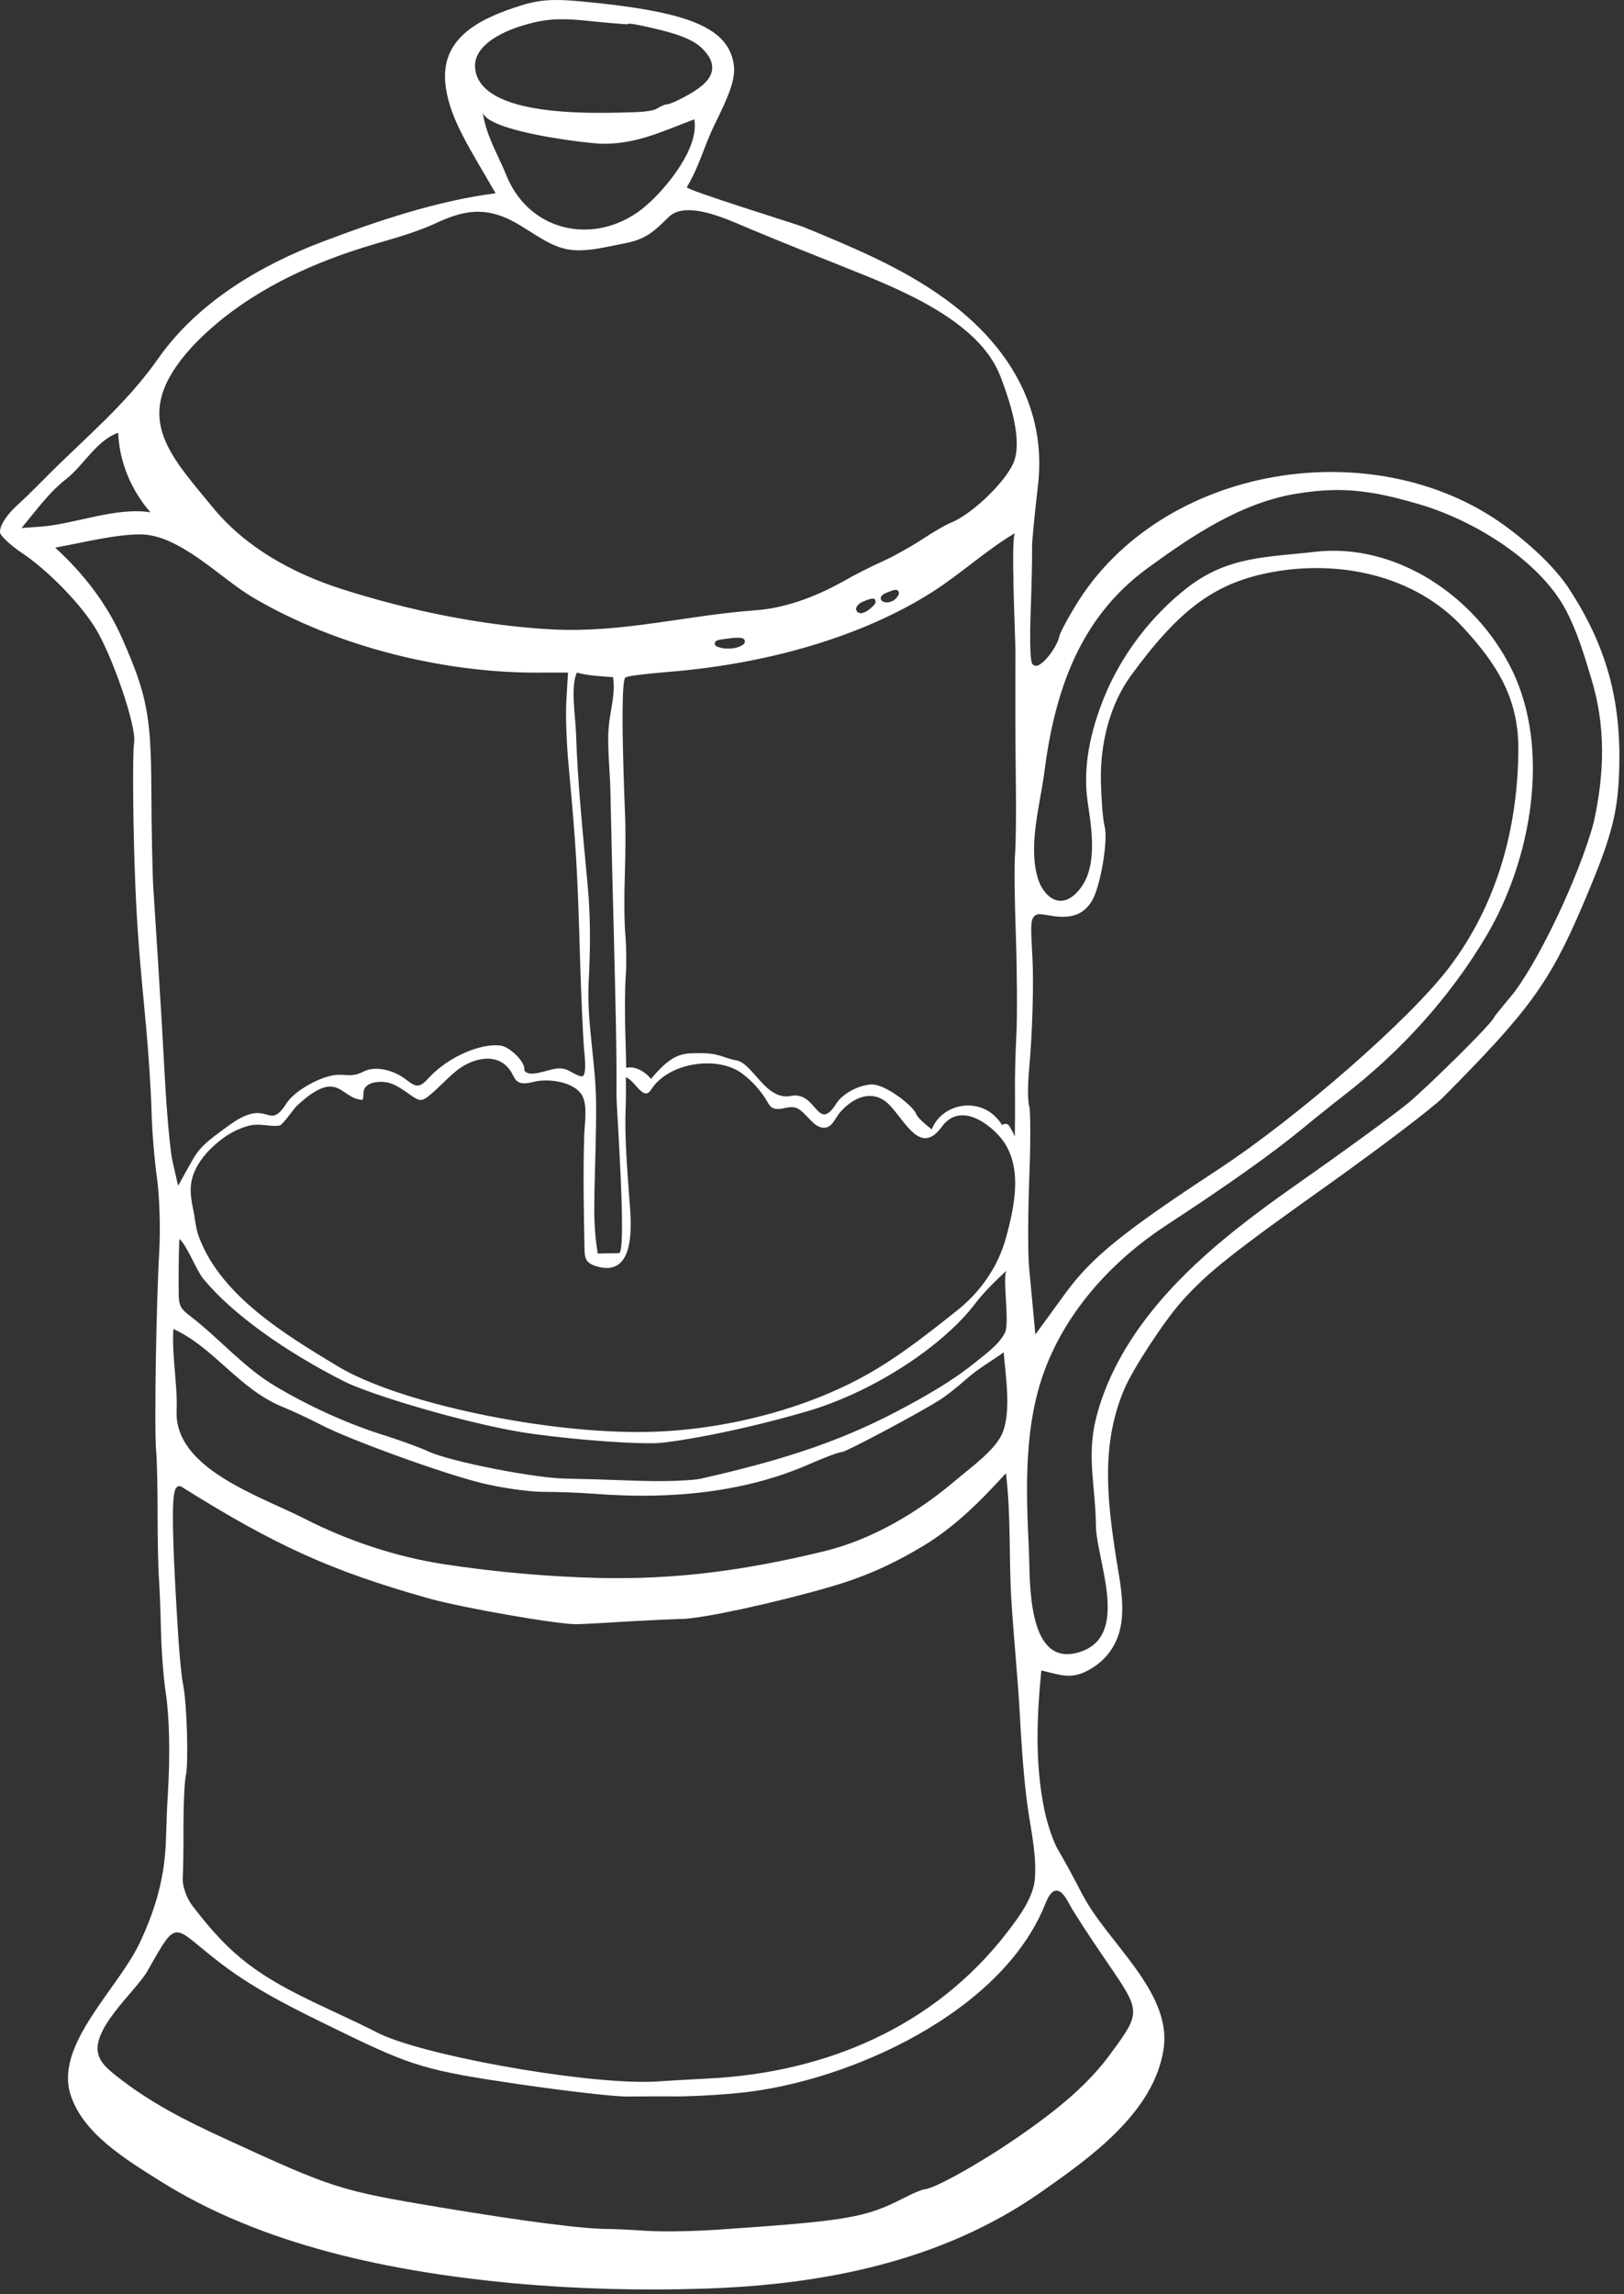 <?xml version="1.0" encoding="UTF-8"?> <svg xmlns="http://www.w3.org/2000/svg" width="286" height="404" viewBox="0 0 286 404" fill="none"><rect x="0" y="0" width="286" height="404" fill="#333333" stroke="none"/><path d="M280.644 144.898C278.078 154.458 270.51 170.258 265.928 175.645C264.356 177.512 263.308 178.845 263.23 178.952C263.046 180.018 251.184 191.565 248.172 194.085C245.841 196.045 237.2 202.352 228.898 208.178C218.79 215.272 208.656 222.912 201.245 232.952C197.5 238.032 194.514 243.712 192.996 249.858C191.346 256.485 192.944 261.965 192.996 268.565C193.048 274.845 199.464 288.698 189.486 291.085C180.766 293.178 181.421 277.938 181.212 273.245C180.688 262.272 180.19 250.592 184.38 240.218C188.492 230.058 196.296 221.712 205.382 215.765C216.224 208.672 223.765 203.325 229.081 198.978C231.648 196.858 235.053 194.138 236.624 192.925C246.653 185.178 255.321 175.672 261.789 164.752C269.62 151.525 273.26 131.938 266.137 117.698C259.825 105.045 245.946 95.538 231.596 97.165C223.268 98.138 216.302 97.898 209.153 103.445C202.685 108.445 197.342 115.498 194.332 123.085C192.053 128.792 190.665 135.032 191.529 141.085C192.262 146.165 193.624 153.645 189.225 157.552C186.161 160.245 183.542 157.338 182.73 154.538C181.081 148.725 183.149 141.845 183.909 136.032C185.742 121.725 190.089 108.792 202.134 100.018C209.938 94.338 218.528 88.525 228.349 86.925C230.653 86.552 232.721 86.352 234.633 86.298C239.19 86.192 243.72 86.925 250.241 88.885C259.59 91.685 271.269 98.738 275.852 107.592C277.79 111.325 279.021 115.418 280.225 119.445C282.818 127.858 282.582 136.232 280.644 144.898ZM184.04 335.365C184.642 333.872 185.192 332.952 186.03 332.925C186.894 332.898 187.574 333.872 188.465 335.552C189.12 336.778 192.105 341.365 194.986 345.552L195.3 346.018C200.878 354.138 200.878 354.432 195.797 361.338L195.509 361.738C191.844 366.712 186.946 371.085 178.566 376.792C172.884 380.698 164.556 385.458 162.776 385.512C162.488 385.538 161.021 386.085 159.293 386.978C152.405 390.538 149.316 391.058 126.245 392.632C124.621 392.738 122.736 392.818 120.902 392.872C118.021 392.952 115.35 392.925 113.753 392.818C111.004 392.632 108.097 392.498 107.258 392.498C102.86 392.525 92.62 391.192 77.614 388.712C59.754 385.725 58.708 385.378 39.748 376.658C32.704 373.418 26.524 370.325 20.448 365.512C19.296 364.592 18.092 363.618 17.489 362.258C15.473 357.645 23.93 350.658 25.948 347.098C31.552 337.245 30.164 339.138 39.12 345.912C45.588 350.818 53.025 354.325 60.278 357.858C72.64 363.885 75.284 364.645 91.468 367.018C99.796 368.232 108.28 369.192 110.401 369.178C112.549 369.152 116.556 369.125 119.33 369.152C119.802 369.152 120.352 369.152 120.954 369.125C123.914 369.045 127.816 368.805 130.696 368.485C149.604 366.472 176.366 354.432 184.04 335.365ZM21.496 112.378C18.772 106.218 14.661 100.938 9.712 96.432C14.137 95.645 20.108 94.125 24.585 94.098C31.552 94.045 38.648 101.698 44.409 105.125C59.388 114.005 78.898 118.765 96.234 118.432H100.03L99.742 123.378C99.586 125.792 99.769 130.925 100.136 134.792C101.472 149.352 101.706 153.178 102.152 168.965C102.336 175.018 102.649 182.112 102.833 184.498C102.912 185.418 103.409 189.085 102.597 189.525H102.44C101.942 189.525 100.685 188.818 100.318 188.605C99.717 188.272 99.141 188.112 98.381 188.138C96.548 188.192 93.222 189.952 92.332 188.458C92.594 186.992 89.765 184.392 88.325 184.152C84.869 183.552 79.002 186.072 75.677 189.632C74.76 190.605 74.262 191.125 73.556 191.152C72.928 191.178 72.325 190.725 71.356 189.992C69.34 188.458 66.145 187.592 63.972 188.712C62.138 189.658 61.064 189.218 59.52 189.258C56.744 189.338 51.925 191.992 50.485 194.245C47.133 199.485 47.446 193.058 40.533 198.018C35.82 201.392 35.034 202.178 33.462 205.032L31.368 208.805L30.373 204.458C29.98 202.752 29.378 196.178 29.037 189.845C28.697 183.498 28.173 174.525 27.858 169.752L26.994 156.245C26.837 153.525 26.681 145.818 26.654 139.058C26.602 125.992 25.869 122.285 21.496 112.378ZM7.145 92.738L3.793 92.978L6.072 90.178C8.506 87.165 9.894 85.752 11.701 84.312C14.713 81.952 17.096 77.445 20.814 76.218C21.024 81.405 23.118 86.325 26.497 90.218C20.474 89.232 13.273 92.272 7.145 92.738ZM30.976 64.618C32.546 62.312 34.51 60.245 36.553 58.378C44.252 51.365 53.916 46.752 63.788 43.645C68.292 42.218 72.613 41.232 76.856 39.258C81.018 37.325 84.712 36.405 89.242 38.432C92.672 39.952 96.05 43.112 99.769 43.872C102.938 44.525 106.84 43.458 110.008 42.845C113.701 42.152 115.141 40.805 117.76 38.218C120.928 35.072 128.732 38.925 131.901 40.232C137.82 42.698 143.58 45.005 149.55 47.378C158.56 50.965 172.438 56.525 176.157 66.218C177.702 70.245 180.242 77.552 178.436 81.605C176.89 85.085 170.946 90.725 167.358 92.085C166.598 92.378 164.4 93.658 162.409 94.965C160.366 96.298 157.302 98.005 155.548 98.792C153.82 99.552 150.704 101.112 148.582 102.325C143.188 105.365 137.845 107.112 133.158 107.458C120.981 108.325 109.668 111.485 97.202 110.832C84.685 110.152 71.801 107.432 60.226 103.738C51.532 100.965 43.178 96.352 37.417 89.285C30.582 80.925 24.14 74.512 30.976 64.618ZM85.628 22.512C85.366 21.618 85.13 20.672 85 19.672C85.47 23.138 103.278 25.232 105.976 25.312C106.264 25.312 106.578 25.312 106.892 25.312C112.601 25.178 117.078 22.952 122.264 21.018C123.206 25.992 117.42 33.032 113.884 36.125C105.557 43.405 93.537 41.258 89.268 31.098C88.064 28.085 86.545 25.485 85.628 22.512ZM83.69 12.165C83.638 11.765 83.638 11.405 83.69 11.058C84.161 7.498 89.032 5.405 91.992 4.512C94.505 3.752 96.286 3.445 98.354 3.392C99.796 3.365 101.445 3.445 103.802 3.698C106.813 4.018 109.616 4.232 110.428 4.285L110.662 4.178H110.82C111.501 4.152 114.198 4.752 116.398 5.298C120.169 6.245 122.369 7.218 123.73 8.605C125.013 9.885 125.564 11.112 125.406 12.285C125.224 13.752 123.94 15.125 121.53 16.512C120.405 17.165 118.1 18.392 117.314 18.392C117.132 18.392 116.45 18.658 115.744 19.098C115.114 19.498 113.544 19.725 111.082 19.778C104.797 19.938 84.764 20.778 83.69 12.165ZM155.102 105.418C155.05 104.885 155.6 104.605 156.072 104.392C157.066 103.978 157.408 103.898 157.642 103.872L158.114 103.925L158.245 104.205C158.429 104.605 158.141 104.965 157.8 105.365C157.433 105.778 156.832 106.045 156.229 106.072C156.098 106.072 155.966 106.072 155.836 106.045C155.26 105.912 155.129 105.592 155.102 105.418ZM150.729 107.245L150.808 107.005C150.938 106.592 151.384 106.178 152.038 105.912C153.06 105.485 153.374 105.445 153.557 105.418L154.029 105.445L154.16 105.778C154.317 106.218 153.95 106.592 153.138 107.272C152.614 107.685 152.065 107.952 151.62 107.978C151.201 107.978 150.992 107.765 150.913 107.658L150.729 107.245ZM125.878 113.298C125.904 112.752 126.454 112.672 127.658 112.512C128.576 112.378 129.308 112.298 129.832 112.298C130.277 112.298 131.037 112.272 131.168 112.818C131.298 113.405 130.617 113.685 130.198 113.872C129.728 114.085 129.073 114.192 128.365 114.218C127.92 114.218 127.476 114.192 127.134 114.112C126.401 113.925 125.852 113.818 125.878 113.298ZM49.646 247.685C51.689 248.525 54.701 249.938 56.508 250.885C61.509 253.498 77.902 259.445 84.816 261.152C88.273 261.992 93.144 262.698 95.657 262.698C98.25 262.698 102.23 262.845 104.561 263.032C108.306 263.325 111.946 263.432 115.456 263.352C125.642 263.112 134.729 261.258 142.533 257.818C144.209 257.085 147.561 255.698 148.346 255.672C149.341 255.472 161.964 248.792 165.709 246.378C166.652 245.778 168.616 244.232 170.134 242.872C172.229 241.018 174.533 239.725 176.76 238.125C177.074 242.272 178.2 248.818 176.393 252.658C175.032 255.512 170.789 258.552 168.406 260.578C161.702 266.285 153.61 271.125 144.994 273.192C131.429 276.472 119.253 278.192 105.242 277.858C96.208 277.618 87.173 276.805 78.217 275.445C69.706 274.138 61.248 271.312 53.601 267.405C45.666 263.378 30.74 258.605 31.106 248.498C31.289 243.632 30.242 238.938 30.53 234.018C37.732 237.312 42.026 244.525 49.646 247.685ZM35.872 225.272C41.057 231.512 50.328 238.032 60.514 243.205C65.07 245.538 81.438 250.458 91.861 252.192C97.15 253.058 109.276 254.285 115.481 254.125C118.232 254.045 129.78 252.165 142.376 248.445C153.741 245.072 165.997 237.138 171.784 229.485C173.198 227.605 175.608 225.245 177.309 223.698C176.42 224.512 177.885 232.925 176.969 234.698C175.921 236.765 173.617 238.392 171.81 239.858C167.646 243.232 162.906 245.912 158.166 248.418C146.722 254.472 135.724 257.592 123.337 260.392C122.185 260.645 119.724 260.725 118.336 260.778C116.241 260.832 113.91 260.805 111.737 260.725C107.049 260.552 101.654 260.392 99.717 260.365C94.401 260.338 79.265 257.352 75.52 255.618C73.792 254.818 69.81 253.378 66.852 252.485C60.488 250.392 54.386 247.578 48.625 244.178C42.942 240.832 38.753 235.778 33.462 231.712C32.834 231.218 32.153 230.725 31.813 229.992C31.498 229.325 31.473 228.552 31.473 227.818C31.446 225.685 31.446 220.245 31.604 218.152C33.097 219.592 34.51 223.618 35.872 225.272ZM107.494 139.085C107.677 148.232 107.913 157.338 108.149 166.485C108.358 175.258 108.621 184.232 108.568 192.952C108.568 195.112 110.428 220.632 109.013 220.658C107.756 220.685 106.525 220.712 105.269 220.738C104.614 216.765 104.614 213.885 104.692 209.792C104.797 204.685 105.006 199.578 104.98 194.445C104.954 187.218 103.304 180.152 103.67 172.872C103.958 167.192 104.037 161.925 103.514 156.138C102.702 147.152 101.733 138.205 101.445 129.192C101.366 126.392 100.424 120.778 101.602 118.432C103.697 119.032 105.845 119.058 107.965 119.245C108.385 122.125 107.573 124.632 107.258 127.432C107.206 127.992 107.154 128.512 107.128 129.058C107.022 132.392 107.416 135.818 107.494 139.085ZM48.076 198.245C48.442 198.272 48.834 198.245 49.254 198.192C49.777 198.112 51.741 195.205 52.292 194.712C53.47 193.618 54.884 192.405 56.377 191.752C59.938 190.178 60.75 193.512 63.84 193.685C64.102 193.138 63.893 192.485 64.102 191.912C64.364 191.125 65.254 190.712 66.092 190.578C68.973 190.125 70.492 191.645 72.849 193.192C73.216 193.432 73.608 193.658 74.026 193.685C74.525 193.685 74.996 193.405 75.389 193.085C77.248 191.618 78.793 189.765 80.678 188.325C83.454 186.232 87.854 185.205 90.028 188.765C90.368 189.285 90.552 189.952 91.022 190.338C91.913 191.098 93.249 190.658 94.374 190.418C96.757 189.925 101.105 190.498 102.493 192.858C103.54 194.632 102.938 197.978 102.885 199.925C102.676 206.605 102.806 213.312 102.938 219.978C102.964 220.658 102.964 221.365 103.357 221.952C103.67 222.392 104.142 222.685 104.666 222.858C112.365 225.538 111.108 214.698 110.82 210.925C110.453 205.605 109.956 200.178 110.192 194.872C110.244 193.765 110.244 191.832 110.218 189.658C111.265 190.178 111.816 191.098 112.653 191.912C113.02 192.245 113.465 192.645 113.962 192.512C114.329 192.405 114.538 192.072 114.748 191.752C117.786 187.112 126.376 185.778 130.722 189.058C132.504 190.392 133.996 192.072 135.122 193.978C135.384 194.445 135.698 194.978 136.196 195.152C137.609 195.658 139.024 194.472 140.49 195.205C141.957 195.965 143.188 198.378 144.837 198.565C146.513 198.752 146.932 197.098 147.849 195.992C150.128 193.245 153.741 191.592 156.621 194.552C159.554 197.592 162.121 203.538 165.865 198.405C168.773 194.418 173.277 197.125 175.842 199.898C180.348 204.765 178.724 212.258 177.152 217.992C175.738 223.125 172.648 227.498 168.537 230.778C163.928 234.418 159.345 238.085 154.29 241.112C142.821 248.032 127.632 251.832 114.302 252.138C96.26 252.565 70.125 247.032 59.441 240.565C50.406 235.098 38.989 228.285 35.061 217.885C34.432 216.245 34.38 214.618 34.013 212.938C33.489 210.418 33.253 208.405 34.406 205.978C35.426 203.818 37.156 202.045 39.041 200.605C40.377 199.578 41.869 198.818 43.466 198.325C45.273 197.778 46.557 198.192 48.076 198.245ZM177.309 340.338C164.504 356.912 145.413 364.978 124.7 366.005C121.505 366.165 117.602 366.392 116.11 366.498C115.612 366.552 115.062 366.578 114.46 366.578C101.838 366.898 73.425 361.712 66.17 357.778C65.202 357.258 61.221 355.352 57.268 353.512C45.248 347.938 40.665 344.418 33.908 335.618C32.861 334.232 32.101 332.112 32.18 330.752C32.258 329.525 32.337 325.418 32.31 321.592C32.31 317.632 32.494 313.712 32.73 312.632C33.228 310.485 32.913 299.925 32.258 296.712C31.997 295.458 31.604 291.605 31.394 288.125C29.928 265.232 30.452 262.618 31.08 261.938L31.368 261.698H31.577L31.84 261.725L31.97 261.805C48.573 272.205 58.314 276.605 75.441 281.445C81.308 283.098 98.381 286.085 101.602 286.005C103.33 285.952 107.546 285.712 110.977 285.498C114.146 285.325 117.838 285.138 119.593 285.085H120.09C123.888 284.978 136.353 282.285 146.2 279.432C152.065 277.725 156.857 275.632 162.278 272.405C168.065 268.978 172.674 264.338 177.152 259.418C178.069 266.885 177.65 274.405 178.121 281.912C178.54 288.645 179.248 295.378 179.614 302.152C180.06 310.405 180.609 316.272 181.342 320.538C181.866 323.632 182.521 327.645 182.258 330.752C182.024 334.178 179.326 337.725 177.309 340.338ZM178.906 164.858C179.117 171.298 179.169 179.152 178.985 182.352C178.828 185.472 178.697 190.018 178.75 192.352C178.776 194.298 178.75 197.512 178.724 200.138C178.514 199.632 178.252 199.138 177.964 198.645C177.964 198.618 177.938 198.592 177.912 198.565C177.86 198.485 177.833 198.405 177.781 198.325C177.441 197.778 176.89 197.805 176.472 198.112C173.277 192.858 165.997 194.005 164.085 198.872C162.749 197.832 161.57 196.752 161.361 196.178C160.838 194.738 155.941 190.912 153.532 190.965C151.305 191.018 148.373 192.565 147.298 194.298C143.921 199.658 143.869 192.072 139.285 192.978C134.86 193.872 132.608 187.245 129.701 186.725C127.188 186.285 126.821 185.365 122.682 185.445C120.169 185.498 118.362 185.498 114.644 189.992C113.648 188.712 111.841 187.645 110.27 188.032C110.244 186.458 110.218 184.818 110.165 183.298C110.008 178.978 110.034 173.925 110.192 172.005C110.349 170.098 110.322 166.898 110.14 164.725C109.93 162.552 109.904 157.818 110.034 154.178C110.165 150.538 110.192 145.538 110.061 142.992C110.061 142.752 109.065 120.085 110.14 119.298C110.637 118.925 115.953 118.458 118.205 118.272C135.986 116.778 152.301 111.805 164.164 104.258C169.217 101.045 173.644 96.898 178.776 93.858C177.964 94.205 178.828 112.672 178.828 114.792C178.802 122.698 178.802 130.605 178.906 138.512C178.96 143.338 178.906 148.458 178.776 150.165C178.593 151.845 178.672 158.445 178.906 164.858ZM182.102 161.378C182.337 161.112 182.652 160.978 183.07 160.978C183.437 160.978 183.856 161.058 184.406 161.138L184.721 161.192C185.742 161.378 186.606 161.458 187.392 161.432C189.565 161.378 191.058 160.565 192.21 158.778C193.756 156.432 195.221 147.912 194.514 145.432C194.253 144.485 193.965 141.085 193.886 137.832C193.677 130.738 195.588 123.898 199.124 119.032C207.74 107.192 214.05 102.565 224.132 100.725C235.996 98.578 249.22 101.298 257.704 110.525C263.544 116.885 267.42 122.858 267.393 131.858C267.341 145.792 263.622 159.258 255.242 170.312C248.381 179.392 228.61 196.672 214.574 205.898C197.814 216.898 192.289 221.365 187.68 227.658L182.337 234.992L181.237 223.258C181.002 220.818 181.028 213.752 181.264 207.458C181.525 200.792 181.473 195.472 181.264 194.845C180.949 193.872 181.002 190.725 181.237 188.298C181.813 181.952 182.076 173.085 181.814 168.472L181.761 167.605C181.552 163.445 181.473 162.058 182.102 161.378ZM275.433 102.405C272.63 98.685 268.572 95.152 264.958 92.525C242.044 75.898 204.728 81.765 189.538 106.432C187.889 109.125 186.632 111.538 186.553 112.045C186.24 113.765 183.725 117.218 182.469 117.245C182.18 117.245 181.945 117.125 181.788 116.885C181.237 115.965 181.473 109.178 181.473 108.898C181.709 101.778 181.761 99.632 181.761 96.165C181.761 95.072 182.233 90.325 182.782 85.592C184.433 71.845 177.518 60.658 166.416 52.618C158.848 47.125 150.101 43.512 141.46 39.952C140.438 39.525 120.666 33.418 120.954 32.952C123.128 29.392 124.018 25.645 125.852 21.925C129.02 15.538 129.674 13.232 129.098 10.672C127.71 4.672 120.718 1.952 102.336 0.245C100.293 0.058 98.748 -0.022 97.412 0.005C95.344 0.058 93.641 0.352 91.546 1.032C85.236 3.045 78.138 6.165 78.374 13.752C78.532 19.365 82.04 24.992 84.685 29.578C85.549 31.072 86.413 32.538 87.278 34.032C76.96 35.365 66.537 38.872 56.796 42.565C45.745 46.752 34.798 53.272 27.885 63.098C22.045 71.418 14.949 77.085 7.773 84.352C6.072 86.085 4.029 88.072 3.242 88.778C0.781 90.978 -0.162 92.925 0.022 93.858C0.101 94.285 1.672 95.912 3.872 97.378C8.245 100.285 13.849 105.965 16.625 110.338C19.714 115.178 24.088 127.965 23.617 130.738C23.302 132.565 23.433 146.685 23.852 156.325C24.193 163.938 24.454 167.378 25.712 180.645C26.157 185.445 26.602 192.152 26.681 195.578C26.76 198.978 27.204 204.325 27.649 207.458C28.094 210.658 28.278 216.472 28.042 220.432C27.518 229.512 27.152 251.378 27.492 255.392C27.649 257.112 27.754 262.192 27.754 266.725C27.754 271.205 27.858 276.258 27.99 277.965C28.121 279.685 28.278 283.912 28.357 287.365C28.436 290.792 28.801 295.512 29.168 297.912C29.849 302.285 29.98 309.018 29.561 315.912C29.43 317.792 29.3 321.432 29.221 323.978C29.037 330.072 27.649 335.618 24.664 341.992C20.841 350.192 9.712 359.898 12.382 368.725C14.504 375.672 22.254 380.298 28.016 383.938C46.321 395.512 69.13 400.045 90.368 402.058C101.472 403.058 112.732 403.378 123.888 403.005C144.812 402.352 165.813 398.258 183.254 386.058C191.869 380.018 203.34 371.978 204.937 360.658C206.352 350.685 194.96 341.992 190.613 333.578C189.041 330.552 187.104 326.978 186.318 325.698C185.506 324.338 184.406 321.112 183.882 318.498C182.233 310.218 182.6 302.338 183.385 294.152C186.868 294.952 188.622 295.818 191.844 294.018C194.96 292.258 196.897 289.458 197.448 285.898C198.024 282.098 197.185 278.245 196.584 274.485C194.986 264.165 193.833 254.338 198.024 244.552C199.594 240.885 205.12 232.472 208.21 229.045C212.714 224.045 216.826 220.765 234.136 208.458C243.301 201.912 252.232 195.125 254.038 193.325C269.174 178.112 272.841 173.112 278.549 159.805C283.892 147.338 285.017 143.125 285.174 134.645C285.41 123.018 282.792 113.632 276.481 103.925C276.166 103.392 275.8 102.898 275.433 102.405Z" fill="white"></path></svg> 